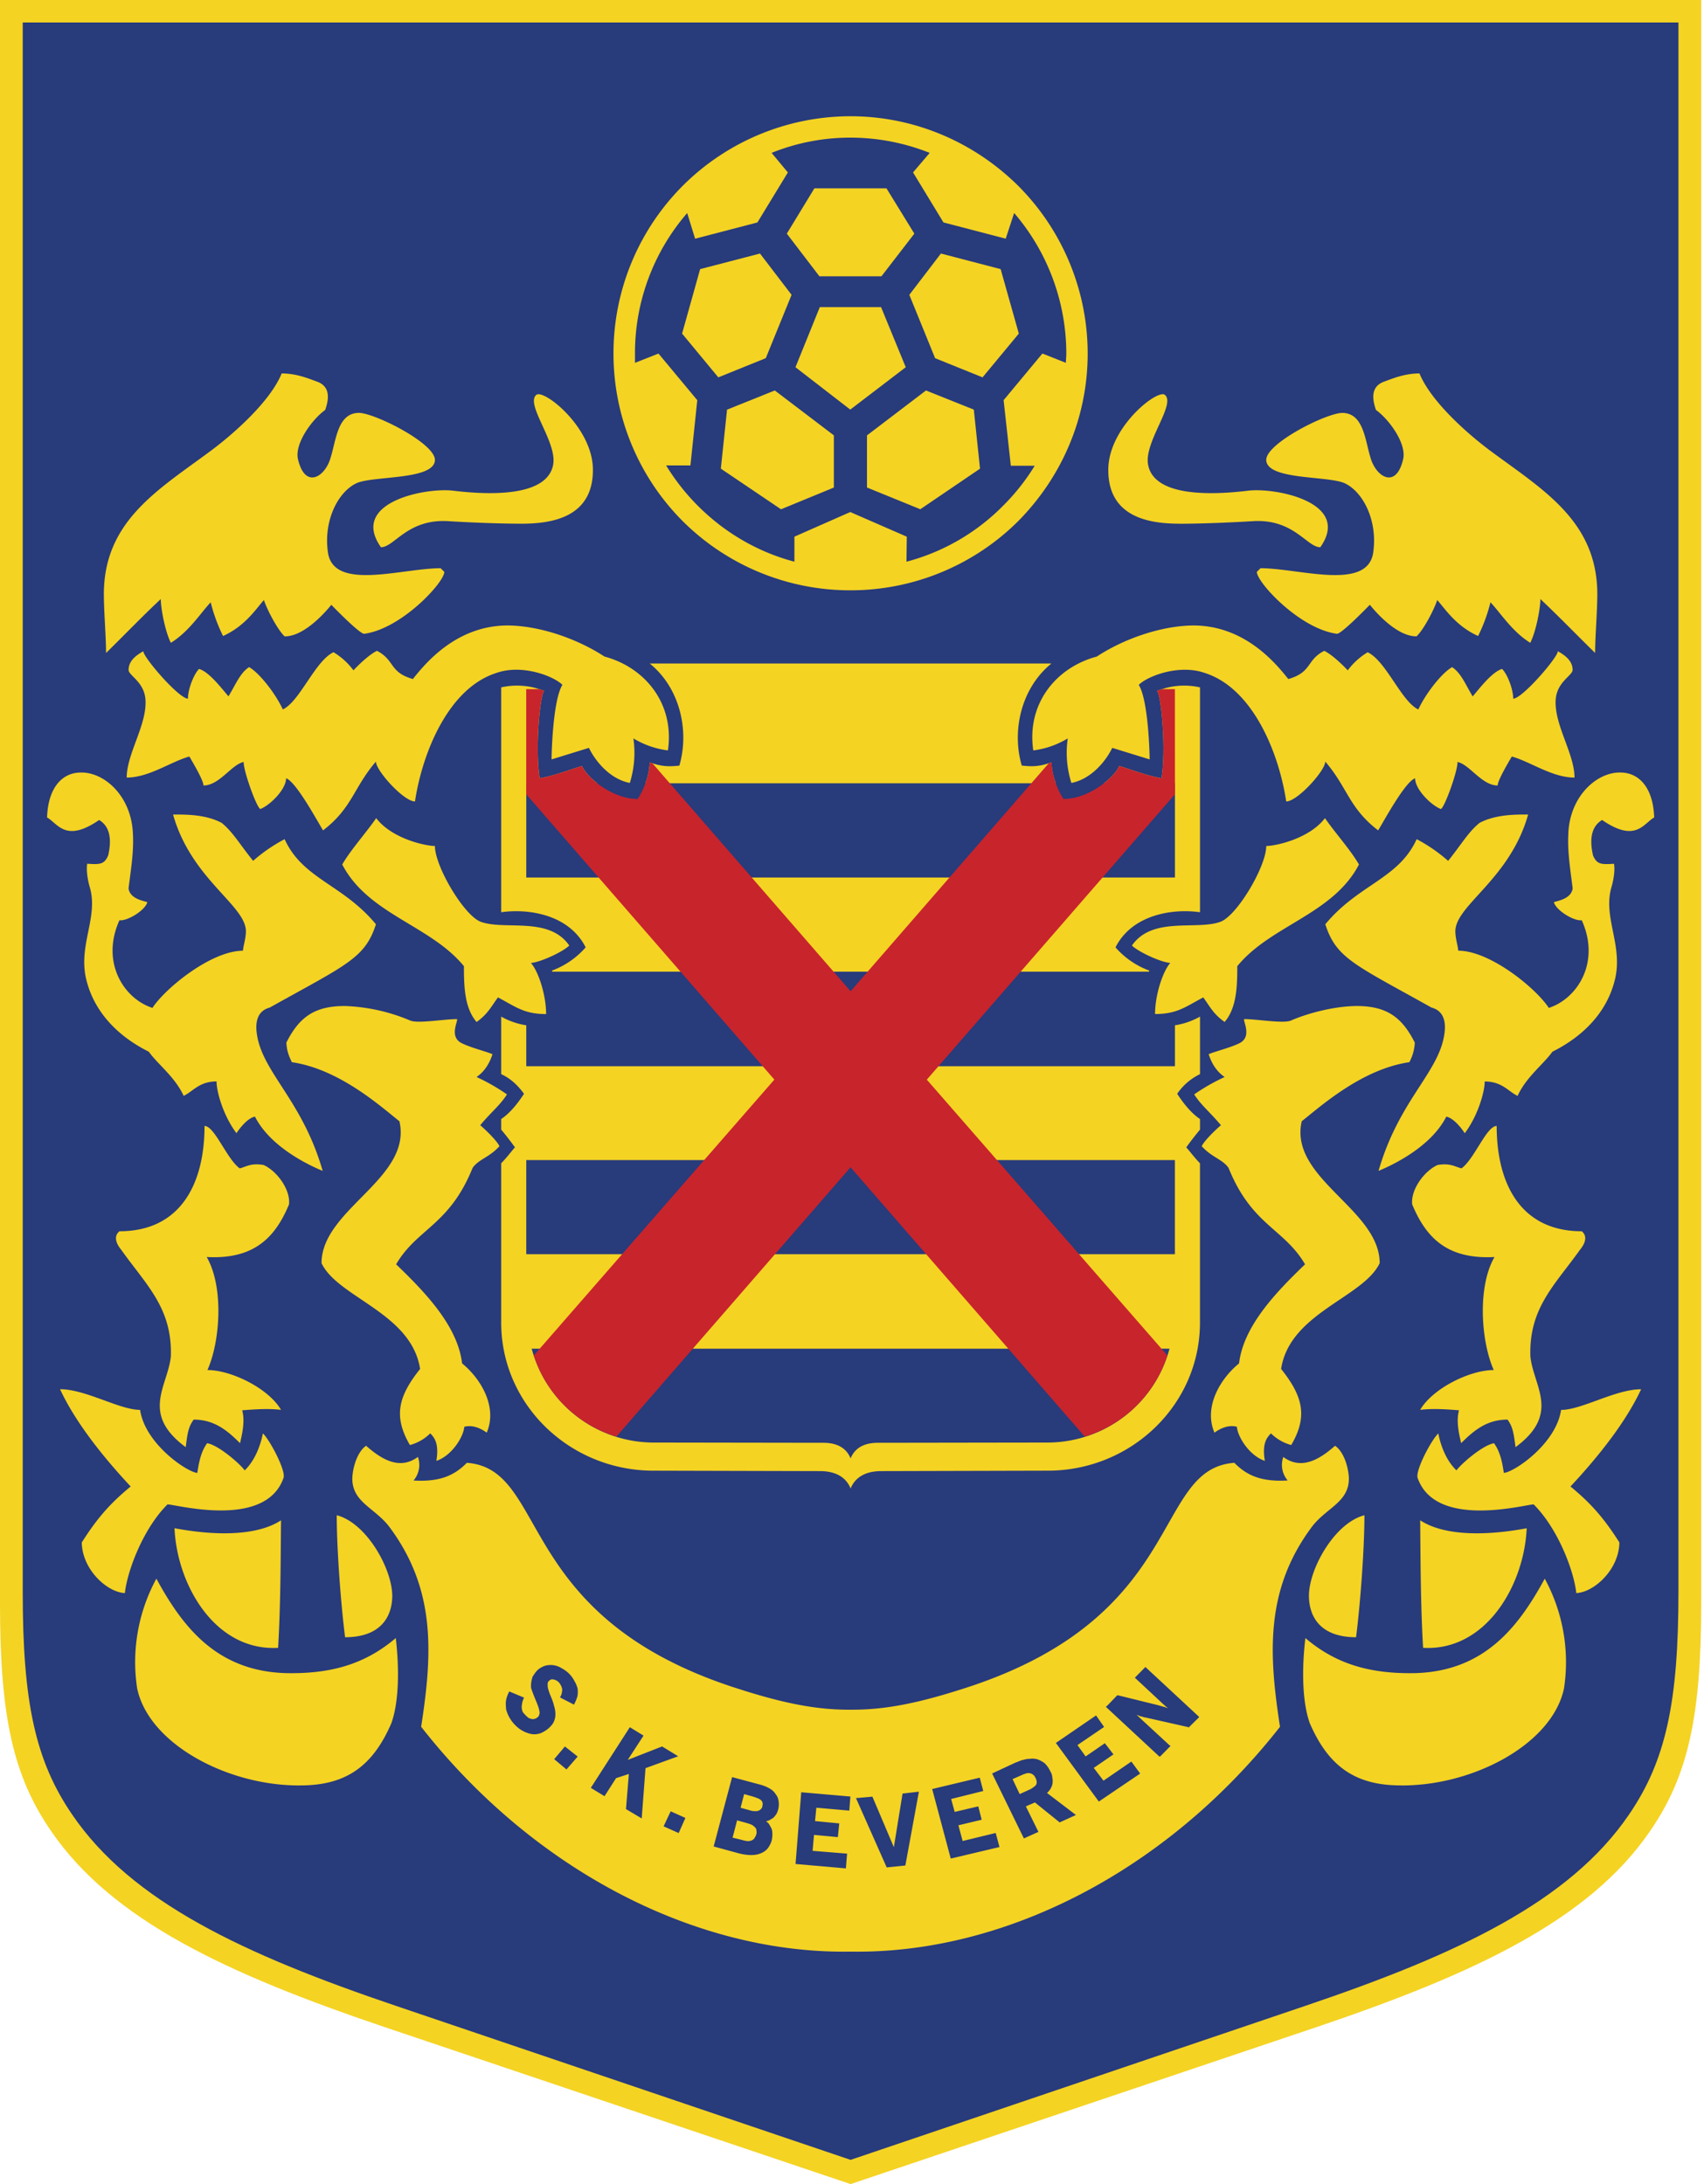 <svg xmlns="http://www.w3.org/2000/svg" width="390" height="500" fill="none">
  <path fill="#f4d323" fill-rule="evenodd" d="M0 0v367.19c0 25.61 2.98 39.38 11.68 51.97 13.93 20.41 40.2 32.67 76.26 44.87L194.68 500l106.74-35.97c36.05-12.2 62.33-24.46 76.25-44.87 8.7-12.6 11.69-26.36 11.69-51.97V0z" clip-rule="evenodd"/>
  <path fill="#283b7b" fill-rule="evenodd" d="M5.2 5.15v359.3c0 25.04 2.83 38.55 11.29 50.92 13.58 19.97 39.12 31.99 74.19 43.85l103.98 35.23h.03l103.99-35.23c35.07-11.86 60.6-23.88 74.18-43.85 8.46-12.37 11.29-25.88 11.29-50.92V5.15z" clip-rule="evenodd"/>
  <path fill="#f4d323" fill-rule="evenodd" d="M65.54 383.03c-15.9-.42-23.72-10.53-29.75-21.63a40 40 0 0 0-4.4 25.12c2.73 13 21.48 22.7 38.22 22.2 10.13-.22 15.92-4.89 19.97-14.24 2.08-5.9 1.58-14.7 1-19.48-7.45 6.36-15.58 8.2-25.04 8.03m-.65-44.69c.59-1.67-3.14-8.7-4.72-10.2-.33 1.65-1.33 5.72-4.16 8.47-1.15-1.57-6.03-5.8-8.6-6.22-1.51 2.07-1.91 4.65-2.25 6.8-2.33-.17-11.95-6.63-13.1-14.43-4.72 0-12.44-4.73-18.32-4.73 3.4 7.3 9.46 15.09 16.17 22.27-4.98 4.09-7.86 7.57-11.19 12.8.07 6.2 5.8 11.43 9.86 11.6.59-5.3 4.3-14.9 9.77-20.31 2.59.18 22.47 5.55 26.54-6.05" clip-rule="evenodd"/>
  <path fill="#f4d323" fill-rule="evenodd" d="M39.94 349.86c.58 13.1 9.38 28.19 23.71 27.38.59-9.8.59-21.32.67-29.2-5.56 3.65-15.18 3.55-24.38 1.81m49.83 15.2c-.19-6.23-5.98-16.43-12.7-18.17 0 7.62.91 19.99 1.91 27.93 7.88 0 10.86-4.4 10.8-9.76m-23.64-89.31c.4-3.3-2.67-7.61-5.8-9.04-2.98-.5-3.98.42-5.48.77-2.98-2.17-5.73-9.7-8.05-9.7 0 13.19-5.46 24.1-19.47 24.1-1.83 1.51 0 3.74.41 4.25 5.8 8.14 11.68 13.34 11.36 24.36-.66 6.8-7.05 13.13 3.4 20.82.4-3.32.66-4.72 1.82-6.31 4.65 0 7.62 2.4 10.61 5.4.33-1.56 1.24-4.82.49-7.53 3.15-.26 6.32-.43 8.89-.1-2.83-4.9-11.36-9.12-16.84-9.12 2.9-6.46 3.81-18.97-.17-25.87 10.85.58 15.68-4.47 18.83-12.03M36.8 137.14c0 2.14.98 7.38 2.3 10.02 4.16-2.57 6.72-6.7 9.12-9.28a38 38 0 0 0 2.83 7.72c5.22-2.34 7.78-6.56 9.35-8.22.75 2.23 3.07 6.7 4.73 8.3 4.06.08 8.63-4.65 10.7-7.22 0 0 6.56 6.8 7.55 6.63 8.54-1.15 18.31-11.77 18.31-14.17l-.84-.84c-8.77 0-24.26 5.23-25.76-3.4-1.16-7.37 2.24-14.1 6.55-16.08 3.89-1.73 17.99-.66 17.9-5.38-.17-3.89-14.18-10.87-17.56-10.7-4.91.17-5.07 6.71-6.48 10.78s-5.72 6.54-7.3-.17c-.83-3.64 3.32-9.2 6.22-11.27 1.34-3.73.43-5.73-1.99-6.54-2.24-.84-4.8-1.83-7.96-1.83-2.57 6.3-10.7 13.6-16.25 17.73-11.94 8.87-24.37 16-24.45 32.67 0 4.23.5 9.78.5 13.6 4.22-4.14 8.37-8.46 12.53-12.35" clip-rule="evenodd"/>
  <path fill="#f4d323" fill-rule="evenodd" d="M87.19 125.28c3.07 0 6.06-6.55 15.42-5.97 5.55.34 12.18.58 16.75.58 6.88 0 16.34-1.4 16.34-12.27.07-9.7-11.2-18.57-12.93-17.24-2.67 2.15 4.95 10.96 3.8 16.17-1.48 6.96-13.67 6.88-22.72 5.8-6.22-.83-23.97 2.58-16.66 12.93m-64.5 62.44c2.07 1.24 3.08 3.72 2.07 8.11-.9 2.09-1.9 2.09-4.8 1.9-.25 1.42.08 3.65.58 5.34 2 6.77-2.49 13-.92 20.63 1.76 8.1 7.64 13.68 14.44 17.07 1.98 2.82 5.97 5.73 7.97 10.1 2.13-.98 3.54-3.3 7.53-3.3 0 2.32 1.5 7.78 4.56 11.85 1.09-1.65 2.74-3.49 4.23-3.8 3.56 7.04 12.5 11.2 15.5 12.43-4.82-16.76-14.42-22.9-15.16-32.24-.17-2.58.64-4.5 3.07-5.16 17.49-9.78 21.8-11.27 24.28-19.06-7.64-9.2-16.75-10.35-20.9-19.48a37 37 0 0 0-7.21 4.96c-3.14-3.9-4.64-6.62-7.2-8.69-3.74-2-8.46-1.91-11.12-1.91 4.15 14.77 16.58 20.72 16.67 26.68 0 1.67-.6 3.4-.68 4.5-7.28 0-17.81 8.62-20.71 13.09-6.65-2.17-11.86-10.53-7.55-20.07 1.74.25 5.88-2.23 6.38-4.14-1.07-.34-3.98-.82-4.3-3.15.58-4.64 1.23-8.46.99-12.69-.41-8.62-6.72-14.08-12.1-13.83-3.89.07-7.3 3.22-7.54 10.28 2.48 1.4 4.22 5.88 11.92.58m101.89-29.53a16.4 16.4 0 0 0-9.87-.83v51.48c6.38-.91 15.58.58 19.33 8.04a19 19 0 0 1-7.72 5.32c0 .08.09.14.09.25h136.54c0-.1.09-.17.09-.25a19 19 0 0 1-7.73-5.32c3.76-7.46 12.96-8.95 19.34-8.04v-51.48a16.4 16.4 0 0 0-9.87.83c.82.08 2.22 12.6 1.06 19.98-3.3-.58-6.7-1.9-9.68-2.82-.49 1.15-1.78 2.64-3.52 3.97h16.27v21.57H120.45v-21.57h16.27c-1.74-1.33-3.03-2.82-3.52-3.97-2.98.93-6.37 2.24-9.68 2.82-1.16-7.38.24-19.9 1.06-19.98" clip-rule="evenodd"/>
  <path fill="#f4d323" fill-rule="evenodd" d="M155.5 175.27c-2.4.25-4.05.25-6.8-.75a15 15 0 0 1-.99 4.8h93.94a15 15 0 0 1-1-4.8c-2.74 1-4.4 1-6.8.74-2.32-7.95-.16-17.73 6.8-23.37H148.7c6.96 5.64 9.11 15.42 6.79 23.38m-46.42 71.29c1.08-.75 2.67-2.17 3.65-5.23-1.83-.74-4.98-1.48-7.13-2.56-2.81-1.48-.74-4.97-.98-5.47-3 0-8.97 1.08-10.72.33a42 42 0 0 0-14.82-3.32c-6.9-.06-10.55 2.41-13.53 8.38.1 1.66.41 2.75 1.26 4.48 10.85 1.57 20.32 10.11 24.62 13.52 2.98 13.08-17.83 20.12-17.83 32.48 3.73 7.9 20.56 11.36 22.56 24.22-4.9 6.15-6.23 10.77-2.33 17.42a10.4 10.4 0 0 0 4.65-2.67c.9.91 2.07 2.25 1.4 6.3 3.5-1.16 6.22-5.47 6.39-7.8 1.48-.42 3.3 0 5.14 1.34 2.47-5.74-1.16-12.2-5.64-15.86-1-8.52-8.37-16.22-15.1-22.68 4.81-8.23 12.19-8.9 17.5-22.06 1.4-2.02 3.73-2.33 6.15-4.98-.6-1.33-3.5-4.06-4.4-4.8 2.48-3 4.54-4.56 6.12-7.06a45 45 0 0 0-6.96-3.98m-9.53-52.89c-2.15 0-9.85-1.66-13.44-6.38-2.14 3.15-5.87 7.3-7.77 10.62 5.96 11.44 20.21 13.91 27.85 23.28 0 4.8.15 9.53 2.89 12.78 2.57-1.82 3.33-3.5 4.9-5.64 4.06 2.15 5.96 3.82 11.02 3.82 0-4.34-1.73-9.7-3.47-11.7 2.23-.17 7.37-2.58 8.77-3.99-4.62-6.7-14.58-3.47-20.13-5.39-3.83-1.24-10.62-12.68-10.62-17.4" clip-rule="evenodd"/>
  <path fill="#f4d323" fill-rule="evenodd" d="M94.5 155.45c-5.48-1.57-4.07-4.3-8.22-6.46-1.73.83-4.07 3.06-5.38 4.47a16 16 0 0 0-4.57-4.15c-4.22 2-7.7 11.27-11.6 13.1-1.5-3.31-5.15-8.2-7.72-9.69-2.06 1.33-3.15 4.14-4.72 6.7-1.74-2.06-4.48-5.62-6.72-6.28-1.15 1.08-2.55 4.54-2.55 6.8-2.08 0-10.22-9.45-10.22-10.86-1.24.74-3.37 1.97-3.37 4.3.06 1.32 3.63 2.73 3.87 6.87.33 5.74-4.3 12.3-4.3 17.76 5.13 0 10.11-3.66 14.35-4.82.65 1.16 3.22 5.4 3.22 6.63 3.66 0 6.4-4.8 9.2-5.38-.08 1.98 2.92 10.35 3.81 10.77 2.17-.82 5.9-4.47 5.9-7.04 2.3.82 7.03 9.6 8.46 11.93 6.7-5.14 6.96-9.77 12.1-15.75 0 2.07 6.37 9.13 8.94 9.13 1.67-11.12 7.63-25.95 18.66-29.43 5.88-2.07 13.1.74 15.08 2.73-2.15 3.47-2.48 15.41-2.48 17.07l8.55-2.64c1.65 3.38 5.04 7.2 9.36 8.03 1-3.22 1.32-6.63.82-10.2a20 20 0 0 0 7.9 2.75c1.56-10.7-5.23-19-14.53-21.49-6.3-4.12-14.67-6.96-21.79-7.11-12.11-.17-19.33 8.86-22.05 12.25m205.76 194.09c3.32-4.4 8.61-5.63 8.46-11.27-.18-2.89-1.35-6.07-3.16-7.28-3.74 3.3-7.79 5.55-11.85 2.56a5.5 5.5 0 0 0 1 5.38c-5.9.35-9.3-1.07-12.2-4.04-18.82 1.38-10.69 34.88-61 51.37-10.61 3.46-18.55 5.21-26.83 5.15-8.29.06-16.23-1.69-26.83-5.15-50.32-16.5-42.18-50-61-51.37-2.91 2.97-6.3 4.4-12.2 4.05a5.5 5.5 0 0 0 1-5.4c-4.07 3-8.12.75-11.86-2.55-1.8 1.21-2.98 4.4-3.15 7.28-.16 5.63 5.13 6.88 8.46 11.27 10.77 14.43 9.85 29.2 7.29 45.78 25.97 33.15 63.26 52.05 98.24 51.47h.09c34.98.58 72.27-18.32 98.24-51.47-2.56-16.57-3.47-31.35 7.3-45.78" clip-rule="evenodd"/>
  <path fill="#f4d323" fill-rule="evenodd" d="M323.8 383.03c-9.45.16-17.59-1.67-25.03-8.03-.59 4.79-1.09 13.58 1 19.48 4.05 9.35 9.84 14.02 19.97 14.24 16.73.5 35.48-9.2 38.22-22.2a40 40 0 0 0-4.41-25.12c-6.03 11.1-13.84 21.21-29.74 21.63m33.48-60.26c-1.15 7.8-10.77 14.26-13.1 14.42-.34-2.14-.74-4.72-2.25-6.79-2.57.42-7.45 4.65-8.6 6.21-2.83-2.74-3.83-6.8-4.15-8.46-1.59 1.49-5.32 8.53-4.73 10.2 4.07 11.6 23.96 6.23 26.54 6.04 5.46 5.41 9.19 15.01 9.77 20.31 4.05-.16 9.8-5.38 9.86-11.6-3.33-5.22-6.2-8.7-11.19-12.8 6.7-7.17 12.77-14.96 16.17-22.26-5.88 0-13.6 4.73-18.32 4.73" clip-rule="evenodd"/>
  <path fill="#f4d323" fill-rule="evenodd" d="M349.42 349.86c-9.2 1.73-18.81 1.83-24.38-1.82.08 7.88.08 19.4.67 29.2 14.34.8 23.13-14.28 23.71-27.38m-49.84 15.19c-.07 5.37 2.91 9.76 10.79 9.76 1-7.94 1.91-20.31 1.91-27.93-6.72 1.74-12.51 11.94-12.7 18.17m62.44-83.18c-14 0-19.47-10.91-19.47-24.1-2.33 0-5.07 7.53-8.05 9.7-1.5-.35-2.5-1.26-5.48-.77-3.13 1.43-6.2 5.74-5.8 9.04 3.15 7.56 7.97 12.61 18.83 12.03-3.98 6.9-3.07 19.4-.17 25.87-5.48 0-14.01 4.23-16.84 9.12 2.57-.33 5.74-.17 8.89.1-.76 2.7.16 5.97.48 7.53 3-3.01 5.97-5.4 10.62-5.4 1.16 1.58 1.41 2.99 1.83 6.31 10.44-7.7 4.05-14.01 3.4-20.82-.33-11.02 5.54-16.22 11.35-24.36.41-.51 2.24-2.74.41-4.25M307.71 110.6c4.31 1.99 7.7 8.71 6.55 16.09-1.5 8.62-16.99 3.39-25.76 3.39l-.84.84c0 2.4 9.77 13.02 18.31 14.17.99.17 7.55-6.64 7.55-6.64 2.07 2.59 6.64 7.31 10.7 7.22 1.66-1.58 3.98-6.06 4.72-8.29 1.57 1.66 4.14 5.88 9.36 8.22a38 38 0 0 0 2.83-7.72c2.4 2.57 4.96 6.7 9.11 9.28 1.33-2.64 2.31-7.88 2.31-10.02 4.16 3.9 8.3 8.21 12.53 12.34 0-3.81.5-9.36.5-13.59-.08-16.67-12.5-23.8-24.45-32.67-5.55-4.13-13.68-11.43-16.25-17.73-3.16 0-5.72.99-7.96 1.83-2.42.81-3.33 2.8-1.99 6.54 2.9 2.07 7.05 7.63 6.21 11.27-1.57 6.71-5.88 4.24-7.3.17-1.4-4.07-1.56-10.6-6.47-10.77-3.38-.18-17.39 6.8-17.56 10.68-.09 4.73 14 3.66 17.9 5.4" clip-rule="evenodd"/>
  <path fill="#f4d323" fill-rule="evenodd" d="M270 119.9c4.57 0 11.2-.25 16.75-.59 9.36-.58 12.36 5.97 15.43 5.97 7.3-10.35-10.45-13.76-16.67-12.93-9.05 1.09-21.23 1.16-22.71-5.8-1.16-5.21 6.46-14.02 3.79-16.17-1.73-1.33-13 7.54-12.93 17.24 0 10.86 9.47 12.27 16.34 12.27m88.96 70.81c-.24 4.22.41 8.04.98 12.68-.31 2.33-3.23 2.8-4.3 3.15.5 1.91 4.64 4.4 6.38 4.14 4.31 9.54-.9 17.9-7.54 20.07-2.9-4.47-13.43-13.1-20.72-13.1-.08-1.08-.67-2.82-.67-4.49.09-5.96 12.51-11.91 16.66-26.68-2.65 0-7.37-.08-11.11 1.91-2.57 2.07-4.07 4.8-7.2 8.7a37 37 0 0 0-7.2-4.97c-4.16 9.13-13.28 10.28-20.91 19.48 2.48 7.8 6.79 9.28 24.28 19.06 2.43.66 3.24 2.58 3.07 5.16-.74 9.35-10.34 15.48-15.17 32.24 3-1.24 11.95-5.39 15.51-12.42 1.48.3 3.14 2.14 4.22 3.8 3.07-4.07 4.57-9.54 4.57-11.85 3.98 0 5.4 2.3 7.53 3.3 2-4.38 5.98-7.29 7.96-10.11 6.81-3.39 12.69-8.96 14.44-17.07 1.57-7.63-2.9-13.86-.91-20.63.5-1.69.83-3.92.57-5.33-2.9.18-3.9.18-4.8-1.9-1-4.4 0-6.88 2.08-8.12 7.7 5.3 9.44.82 11.92-.58-.24-7.06-3.65-10.21-7.55-10.28-5.37-.25-11.68 5.21-12.1 13.83m-238.5 96.43H268.9v-21.55H120.45zm119.63 43.12-38.96.06c-3.26-.06-5.46 1.15-6.44 3.57-.98-2.42-3.18-3.63-6.44-3.57l-38.96-.06a28.94 28.94 0 0 1-27.59-21.49h145.98a28.94 28.94 0 0 1-27.59 21.49m34.57-74.06c-1.09-.74-2.92-2.23-5.22-5.78a13.3 13.3 0 0 1 5.22-4.5v-13.17a17 17 0 0 1-5.74 1.99v9.37H120.45v-9.37a17 17 0 0 1-5.74-1.99v13.17c1.84.85 3.57 2.23 5.22 4.5-2.3 3.55-4.13 5.04-5.22 5.78v2.42a77 77 0 0 1 3.15 4.06c-.56.58-1.9 2.4-3.15 3.64v36.49c0 18.65 15.5 33.66 34.41 33.89l38.55.1c3.46 0 5.9 1.3 6.99 3.92l-.03.04h.09l-.02-.04c1.1-2.61 3.53-3.92 6.99-3.92l38.55-.1c18.9-.23 34.4-15.24 34.4-33.9V266.3c-1.23-1.24-2.58-3.06-3.14-3.63.9-1.27 2.06-2.75 3.15-4.07z" clip-rule="evenodd"/>
  <path fill="#f4d323" fill-rule="evenodd" d="M315.77 289.17c0-12.36-20.82-19.4-17.84-32.48 4.3-3.4 13.77-11.95 24.63-13.52a10.5 10.5 0 0 0 1.25-4.48c-2.98-5.97-6.63-8.44-13.53-8.38-5.54.09-11.6 1.9-14.81 3.32-1.76.75-7.73-.33-10.72-.33-.25.5 1.82 3.99-.99 5.48-2.15 1.07-5.3 1.81-7.13 2.55.98 3.06 2.57 4.48 3.66 5.23a45 45 0 0 0-6.97 3.98c1.59 2.5 3.64 4.07 6.12 7.06-.9.74-3.8 3.47-4.4 4.8 2.42 2.65 4.75 2.96 6.15 4.98 5.31 13.17 12.69 13.83 17.5 22.06-6.72 6.46-14.1 14.16-15.1 22.68-4.48 3.66-8.11 10.12-5.63 15.86 1.83-1.35 3.65-1.76 5.13-1.35.18 2.34 2.9 6.65 6.4 7.8-.68-4.04.5-5.38 1.4-6.29a10.4 10.4 0 0 0 4.64 2.67c3.9-6.65 2.57-11.27-2.32-17.43 2-12.85 18.82-16.32 22.56-24.2m-40.38-60.85c1.57 2.15 2.32 3.82 4.9 5.63 2.73-3.24 2.89-7.96 2.89-12.77 7.63-9.37 21.89-11.84 27.85-23.28-1.9-3.32-5.64-7.47-7.78-10.62-3.58 4.72-11.28 6.38-13.44 6.38 0 4.72-6.79 16.16-10.61 17.4-5.55 1.91-15.51-1.31-20.13 5.39 1.4 1.4 6.53 3.82 8.77 3.98-1.74 2-3.48 7.37-3.48 11.7 5.07 0 6.96-1.66 11.03-3.8" clip-rule="evenodd"/>
  <path fill="#f4d323" fill-rule="evenodd" d="M236.5 171.79a20 20 0 0 0 7.88-2.75 23 23 0 0 0 .83 10.2c4.3-.82 7.7-4.65 9.36-8.03l8.55 2.64c0-1.66-.33-13.6-2.49-17.06 1.98-2 9.2-4.8 15.08-2.74 11.03 3.48 17 18.31 18.67 29.43 2.56 0 8.94-7.06 8.94-9.13 5.13 5.98 5.4 10.61 12.1 15.75 1.43-2.32 6.15-11.11 8.46-11.93 0 2.57 3.72 6.22 5.9 7.04.89-.42 3.89-8.8 3.8-10.77 2.8.58 5.55 5.38 9.2 5.38 0-1.23 2.57-5.47 3.23-6.63 4.23 1.16 9.21 4.82 14.35 4.82 0-5.47-4.63-12.02-4.31-17.75.24-4.15 3.81-5.56 3.88-6.88 0-2.33-2.13-3.56-3.38-4.3 0 1.4-8.13 10.86-10.22 10.86 0-2.26-1.4-5.72-2.55-6.8-2.24.66-4.98 4.22-6.72 6.29-1.57-2.57-2.65-5.38-4.72-6.7-2.57 1.49-6.22 6.37-7.72 9.69-3.9-1.84-7.37-11.1-11.6-13.1a16 16 0 0 0-4.56 4.14c-1.31-1.4-3.66-3.64-5.38-4.47-4.16 2.16-2.74 4.89-8.22 6.46-2.73-3.4-9.94-12.42-22.06-12.26-7.12.15-15.5 2.99-21.78 7.12-9.3 2.48-16.1 10.78-14.53 21.48" clip-rule="evenodd"/>
  <path fill="#283b7b" fill-rule="evenodd" d="m265.42 402.17-.24-.2-11.8-10.97-.28-.3.3-.2 2.18-2.27.17-.14.2.03 9.2 2.27c.31.12.63.17 1.03.31.34.05.65.2 1.05.33l.08.01c-.16-.08-.21-.2-.39-.3-.14-.1-.2-.2-.35-.29q-.1-.19-.23-.22l-6.37-5.94-.23-.18.2-.24 2-2.03.2-.22.22.2 11.9 11.05.2.22-.21.22-1.98 1.95-.1.17-.16-.03-9.66-2.18c-.25-.04-.56-.08-.87-.22a4 4 0 0 1-1.05-.33c-.1-.01-.25-.04-.32-.15.07.11.2.24.3.32.14.1.3.21.44.42.06.07.16.09.21.18l6.54 6.04.31.22-.3.29-1.92 1.96zm-13.93 10.26-9.83-13.42 9.2-6.3 1.84 2.64-6.1 4.15 1.87 2.6 4.4-3.03 1.97 2.56-4.51 3.09 2.23 2.93 6.38-4.38 2.01 2.75zm-33.89 13.05-4.25-15.92 10.89-2.6.8 3.05-7.35 1.83.81 2.96 5.4-1.27.78 3.06-5.33 1.27.97 3.6 7.57-1.84.86 3.22zm-14.66 2.02-7.03-15.86 3.76-.33 4.91 11.57 1.99-12.28 3.74-.43-3.1 16.9zm-20.86-.78 1.3-16.42 11.25.98-.25 3.22-7.54-.66-.3 3.06 5.54.53-.32 3.14-5.46-.51-.32 3.65 7.89.64-.27 3.38zm-30.2-8.62 1.62-3.44 3.37 1.52-1.54 3.46zm-16.66-8.81 8.93-13.88 3.14 1.92-3.62 5.56 7.86-3.08 3.68 2.25-7.47 2.72-.87 11.51-3.6-2.14.66-8.04-2.93.96-2.64 4.13zm-8.38-6.57 2.45-2.9 2.92 2.31-2.56 2.95zm-10.28-15.5 3.38 1.42q-.36.72-.46 1.45-.1.51-.07.9c.05.35.08.6.2.8l-.01.1c.15.16.36.47.58.65.22.28.52.5.73.71.47.23 1.03.42 1.48.23.27-.04.44-.2.62-.32q.29-.22.34-.47.12-.2.15-.56c-.03-.83-.5-2-1-3.16-.36-.89-.72-1.8-.95-2.57a6 6 0 0 1 .26-2.26c.05-.32.29-.62.49-.9q.28-.45.73-.91a5 5 0 0 1 1.72-.99 4.7 4.7 0 0 1 3.85.6 6.7 6.7 0 0 1 2.9 2.95c.36.58.52 1.1.69 1.6q.12.94-.02 1.78c-.2.73-.46 1.29-.8 1.97l-3.2-1.65q.36-.6.44-1.2c.04-.25.09-.57.05-.75a3.4 3.4 0 0 0-.72-1.46 2.3 2.3 0 0 0-1.23-.7c-.24-.03-.41-.06-.58 0-.18.07-.38.2-.47.34-.28.15-.34.56-.32.98 0 .58.22 1.28.58 2.2.3.71.68 1.6.87 2.47.29.88.4 1.81.28 2.63a4 4 0 0 1-.48 1.37c-.21.38-.63.82-1.02 1.18a7 7 0 0 1-1.84 1.13c-.63.22-1.33.32-2.06.2a7 7 0 0 1-3.64-1.94 8 8 0 0 1-2.2-3.74c-.04-.7-.12-1.3-.02-1.94.11-.74.4-1.47.75-2.14m116.82 23.5 2.18-1c.44-.18.72-.39 1.01-.6.28-.2.49-.42.6-.57.04-.24.16-.48.1-.65-.04-.28-.08-.6-.28-.88-.13-.3-.26-.54-.49-.68-.44-.4-.94-.48-1.54-.39-.27.11-.68.21-1.06.4l-2.15.94zm.96 10.15L227.07 406l5.26-2.45c.52-.19.96-.37 1.41-.56.43-.1.87-.2 1.22-.3q.68-.02 1.2-.1c.42.01.74.06 1.08.11a6 6 0 0 1 1.86.96c.5.5.93 1.08 1.3 1.87a3 3 0 0 1 .45 1.43c.1.4.1.93.03 1.42-.06.39-.3.88-.53 1.28-.22.28-.4.5-.72.8l6.62 5.04-3.72 1.7-5.66-4.57-2.08.9 2.88 5.84zm-64.84-7.02 2.07.57q.73.24 1.24.19c.32.05.57 0 .84-.12.2-.03.38-.2.49-.34q.29-.21.34-.64.1-.45.05-.74c-.09-.58-.56-.84-1.01-1.06q-.5-.2-1.2-.43l-2.01-.56zm-1.83 6.84 2.1.51c.48.16.97.24 1.38.3q.53-.03.96-.2c.2-.13.45-.25.56-.5.33-.46.62-1.16.45-1.69.04-.25-.1-.52-.23-.7-.22-.2-.44-.43-.75-.62q-.47-.22-1.18-.43l-2.26-.63zm-4.33 2.02 4.22-15.88 6.03 1.62c.9.22 1.7.51 2.3.85q1.05.52 1.56 1.33.63.74.74 1.64c.18 1.01 0 2.17-.54 3.09-.23.3-.45.62-.72.83q-.46.3-1.04.6l-.51.14c.14.21.37.33.52.5.27.38.45.76.66 1.13.18.44.21.86.22 1.28s-.05.91-.13 1.4c-.21.8-.57 1.42-.98 1.96a4 4 0 0 1-1.58 1.09c-1.44.61-3.34.4-4.89.02z" clip-rule="evenodd"/>
  <path fill="#c8242c" fill-rule="evenodd" d="M268.9 157.77h-2.89a8 8 0 0 0-1.24.42c.83.09 2.23 12.6 1.07 19.98-3.3-.58-6.7-1.9-9.69-2.82-1.17 2.82-7.21 7.63-12.76 7.55a17.6 17.6 0 0 1-2.74-8.38c-.25.07-.42.17-.66.26l-45.31 52.15-45.32-52.15c-.24-.09-.41-.19-.65-.26-.09 3.31-1.66 6.72-2.74 8.38-5.55.08-11.6-4.73-12.77-7.55-2.98.93-6.38 2.24-9.69 2.82-1.15-7.37.24-19.9 1.07-19.98a8 8 0 0 0-1.24-.42h-2.9v24.06l56.79 65.32-55.06 63.16a28.7 28.7 0 0 0 18.9 18.58l53.6-61.67 53.61 61.67a28.7 28.7 0 0 0 18.9-18.58l-55.06-63.15 56.79-65.33z" clip-rule="evenodd"/>
  <path fill="#f4d323" fill-rule="evenodd" d="M194.6 135.14a54.3 54.3 0 0 1-38.34-15.83 54.3 54.3 0 0 1-15.85-38.38 54.3 54.3 0 0 1 15.85-38.4 54.4 54.4 0 0 1 38.34-15.92c15 0 28.54 6.14 38.43 15.92a54.4 54.4 0 0 1 15.91 38.4c0 15-6.14 28.51-15.91 38.38a54.4 54.4 0 0 1-38.43 15.83" clip-rule="evenodd"/>
  <path fill="#283b7b" fill-rule="evenodd" d="M152.45 106.55h5.57l1.57-14.93-8.88-10.68-5.38 2.13v-2.13a49 49 0 0 1 11.95-32.17l1.81 5.88 14.26-3.72 6.97-11.45L176.6 35a48 48 0 0 1 18-3.49c6.4 0 12.52 1.24 18.18 3.49l-3.81 4.47 6.96 11.45 14.25 3.72 1.93-5.88a49.5 49.5 0 0 1 11.94 32.17c0 .74-.1 1.48-.1 2.13l-5.37-2.13-8.88 10.68 1.65 15.01h5.47a49 49 0 0 1-7.28 9.2 48.4 48.4 0 0 1-22.07 12.77l.07-5.73-12.94-5.64-12.78 5.64v5.73c-8.47-2.24-16-6.7-22.07-12.77a50 50 0 0 1-7.3-9.28" clip-rule="evenodd"/>
  <path fill="#f4d323" fill-rule="evenodd" d="m164.4 86.39 10.87-4.4 5.9-14.49-7.23-9.46-13.7 3.57-4.13 14.76zm.58 20.9 13.77 9.3 12.1-4.98V99.67l-13.52-10.28-10.93 4.39zm22.56-44.04h14.2l7.53-9.76-6.38-10.37h-16.5l-6.31 10.37zm37.34 23.14 8.3-10.02-4.16-14.76-13.67-3.57-7.23 9.46 5.9 14.5zm-.58 20.9-1.42-13.51-10.95-4.39-13.5 10.28v11.94l12.2 4.97zm-29.7-13.52 12.7-9.7-5.65-13.76h-14.02l-5.57 13.76z" clip-rule="evenodd"/>
</svg>
